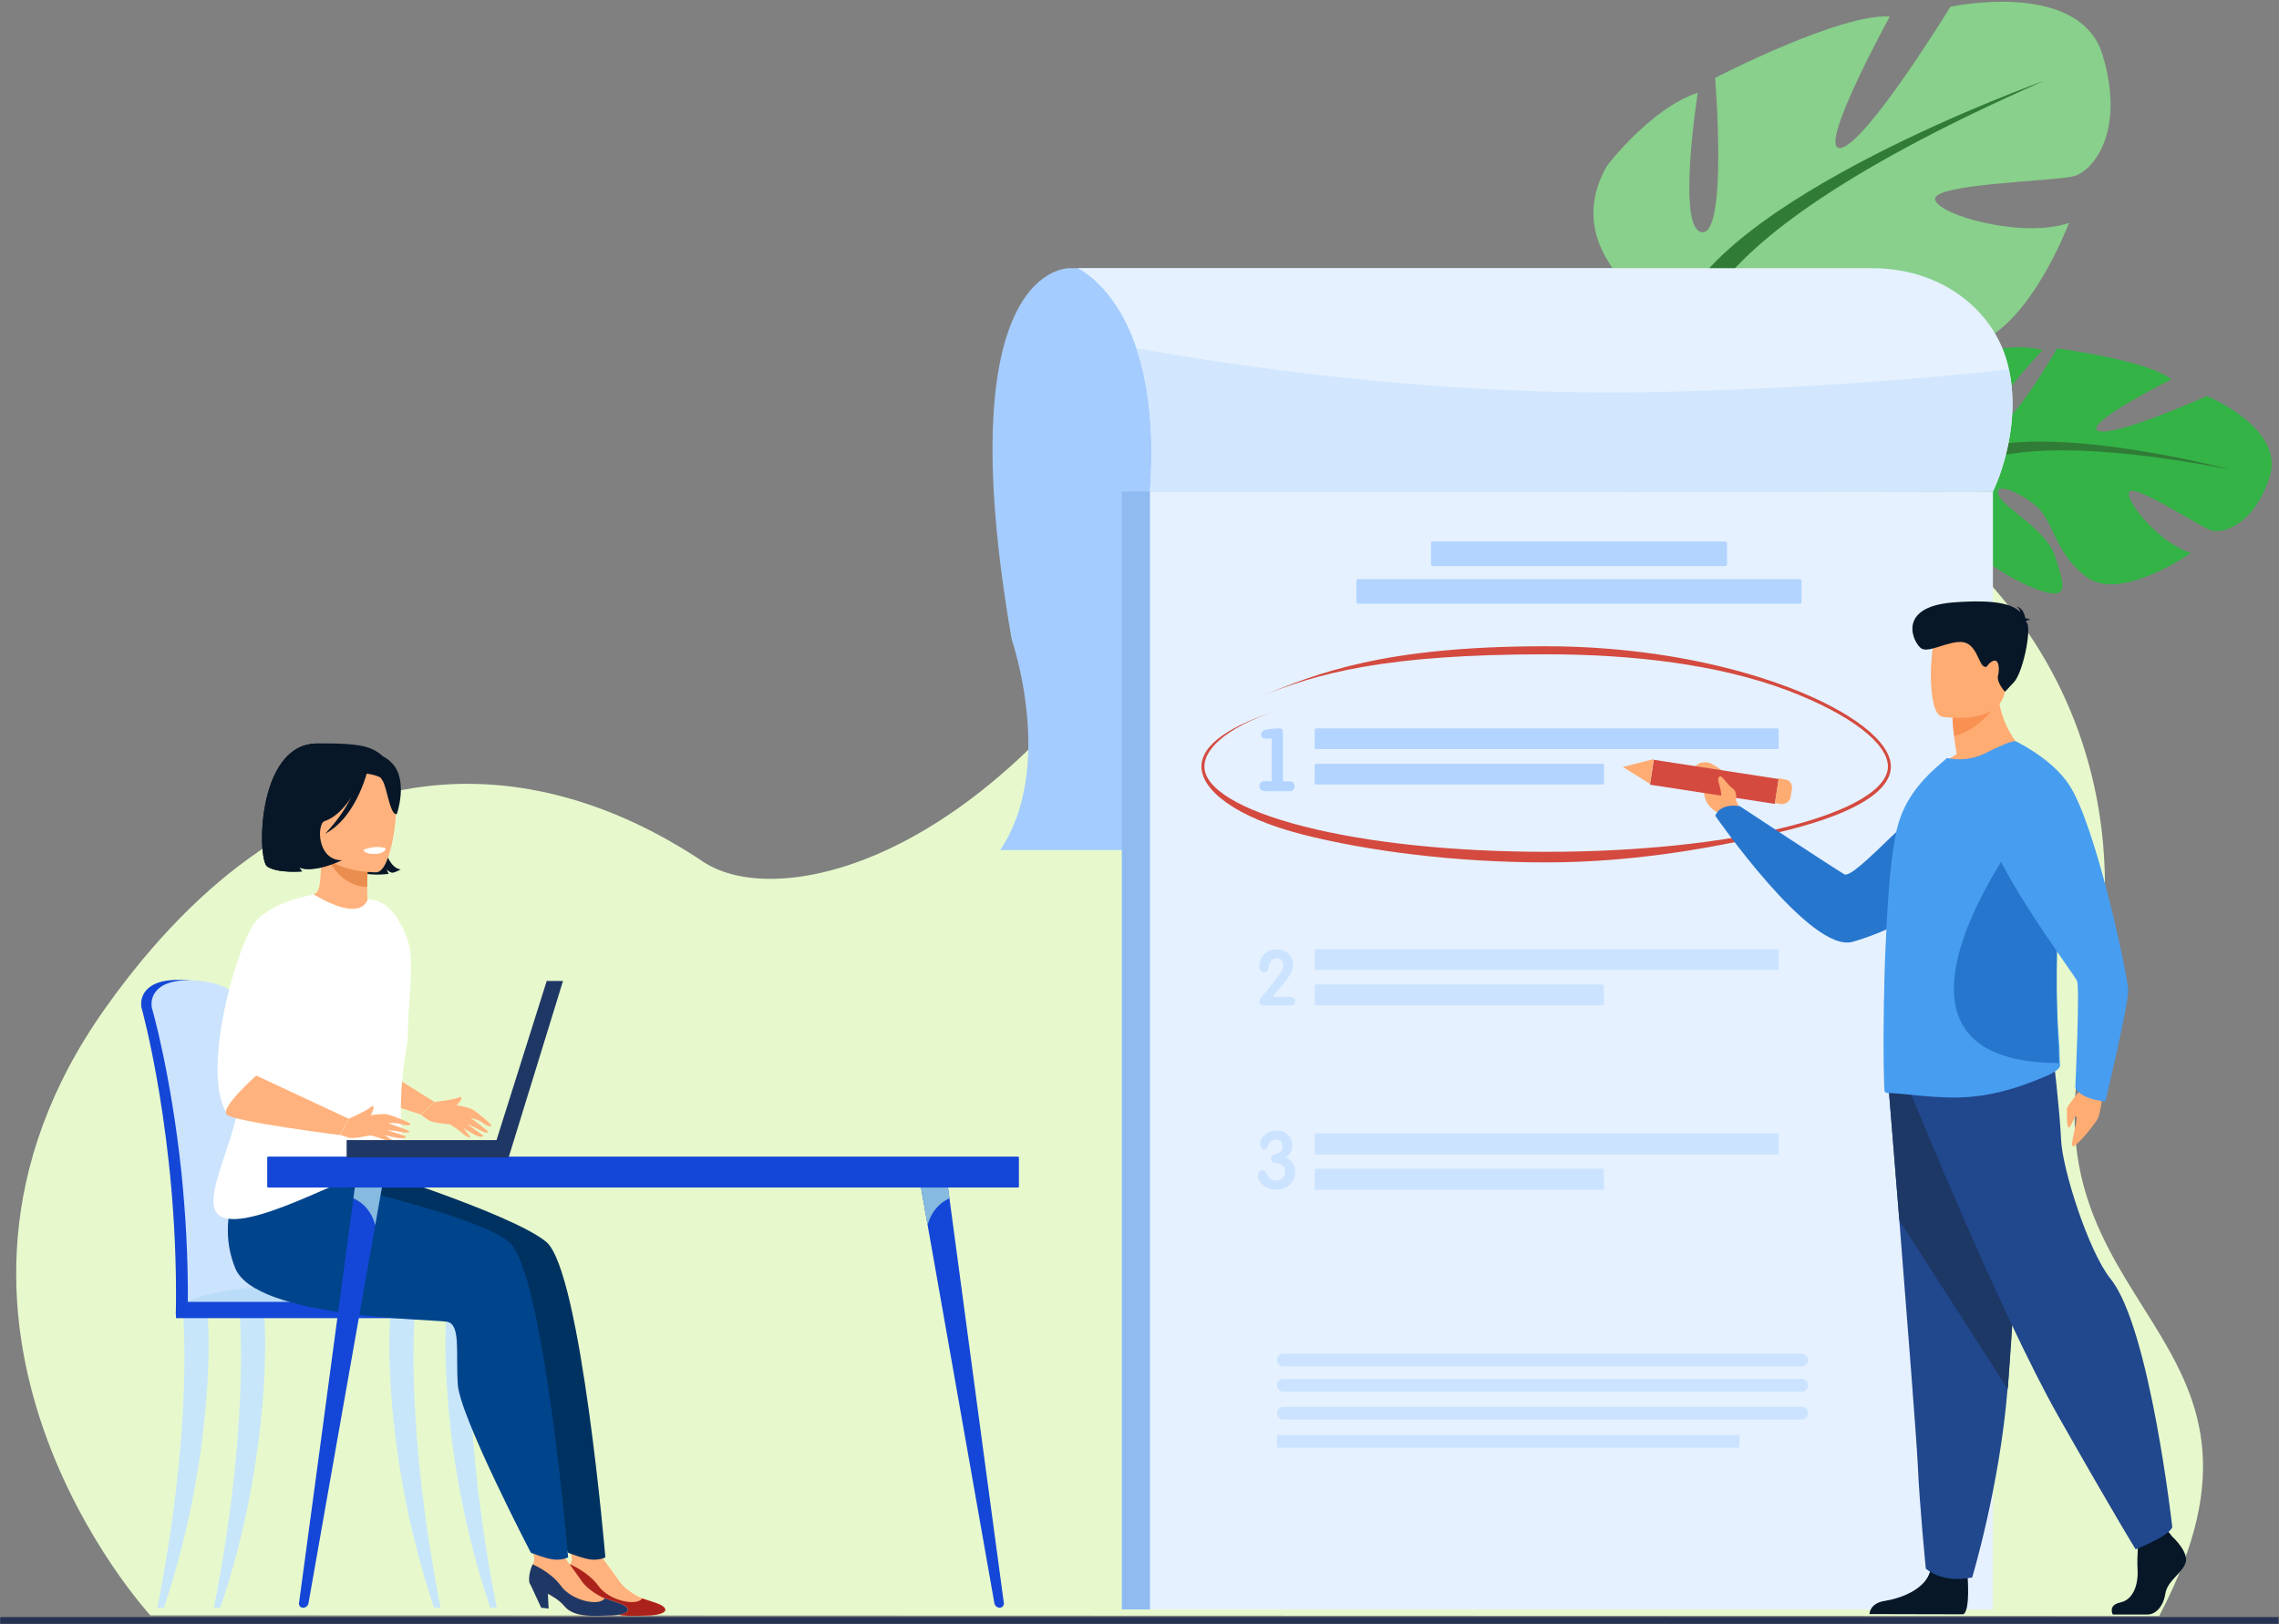 <?xml version="1.0" encoding="utf-8"?>
<!-- Generator: Adobe Illustrator 28.0.0, SVG Export Plug-In . SVG Version: 6.00 Build 0)  -->
<svg version="1.1" id="Layer_1" xmlns="http://www.w3.org/2000/svg" xmlns:xlink="http://www.w3.org/1999/xlink" x="0px" y="0px"
	 viewBox="0 0 1076.3 767.2" style="enable-background:new 0 0 1076.3 767.2;" xml:space="preserve">
<rect x="0" y="0" width="1076.3" height="767.2" fill="#808080" stroke="none"/>
<style type="text/css">
	.st0{fill:#E7F9CC;}
	.st1{fill:#FFB27D;}
	.st2{fill:#071728;}
	.st3{fill:#1447D7;}
	.st4{fill:#CBE3FC;}
	.st5{fill:#BBDCF8;}
	.st6{fill:#C8E6FA;}
	.st7{fill:#AB221C;}
	.st8{fill:#003261;}
	.st9{fill:#1F3765;}
	.st10{fill:#00448C;}
	.st11{fill:#EA8E50;}
	.st12{fill:#FFFFFF;}
	.st13{fill:#86BADE;}
	.st14{fill:#A5CCFF;}
	.st15{fill:#34B347;}
	.st16{fill:#307C37;}
	.st17{fill:#3F9DAD;}
	.st18{fill:#88D08B;}
	.st19{fill:#4DB7BF;}
	.st20{fill:#8FBBF1;}
	.st21{fill:#E5F1FF;}
	.st22{fill:#D2E7FD;}
	.st23{fill:#B2D4FF;}
	.st24{fill:#CBE3FF;}
	.st25{fill:#D44A3F;}
	.st26{fill:#FFAC73;}
	.st27{fill:#2776CE;}
	.st28{fill:#21478D;}
	.st29{fill:#1D3865;}
	.st30{fill:#479DF0;}
	.st31{fill:#F99153;}
	.st32{fill:#263252;}
</style>
<path class="st0" d="M71,763.1c0,0-126.9-137.6-21.5-286.5c93.6-132.2,202.6-123.1,282.6-69.5c34.1,22.8,132.3,2.8,216-131.7
	c114-183.4,509.4-72.2,437.3,210c-34.9,136.5,106.2,141.5,34.3,278L71,763.1L71,763.1z"/>
<path class="st1" d="M165.3,495.6l39.8,24.9l-6.4,6c0,0-52.6-16.9-54.4-21C142.6,501.5,165.3,495.6,165.3,495.6L165.3,495.6z"/>
<path class="st1" d="M205.1,520.6c0,0,9.1-1,11.7-2.2c1.7-0.8,1.1,0.9,0.8,1.3c-0.5,0.8-1.4,2.6-4.3,3.4
	C209.3,524.2,205.1,520.6,205.1,520.6z"/>
<path class="st1" d="M205.1,520.6c0,0,14.9,1.7,17.8,3.4c2.9,1.7,8.9,6.8,9.2,7.6s-2.3,0.4-3.9-1c-2-1.7-6-2.5-6-2.5
	s6.7,4.8,8.2,6.4c0.1,0.2,0.1,0.4-0.1,0.5c-0.6,0.2-1.8-0.1-3.4-1c-2.2-1.3-6.4-3.1-6.4-3.1l7.6,5.5c0.1,0.1,0.1,0.2,0.1,0.3
	c-0.2,0.4-1,0.5-3.1-0.2c-1.5-0.6-6.3-3.6-6.3-3.6l3.5,4.4c0,0-1.4,0.3-3.4-1.5c-1.4-1.2-5.6-4.5-6.8-4.7c-1.2-0.2-7.7-0.5-10-2.1
	s-3.3-2.4-3.3-2.4L205.1,520.6L205.1,520.6z"/>
<path class="st2" d="M155,385.9c0,0-11.9,9.9,1.2,22.5c0,0-11.3,3.9-14.9,1.3c0,0,0.8,1.4,1.4,2c0,0-11.5,1-16.5-2.3
	c-5-3.4-5.1-62.7,27.3-57.8c0,0,27.1-3.5,26.3,28.1c-0.8,31.6,9.5,31,9.5,31s-2.8,1.6-4.2,1.6c0,0-2.1-0.7-2.5-1.8
	c0,0,0.5,1.7,1,2.3c0,0-11,1.7-16.8-2.2C161.1,406.7,153.8,392.5,155,385.9L155,385.9z"/>
<path class="st2" d="M153.2,402.1c0,0-9.3-8.8-13.1-17.4c-2.7-6.1-16-30.9,8.7-33.4c0,0,17.6-0.8,25.2,1.9
	c6.1,2.2,15.4,7.9,12.2,30.7l-0.4,7.5L153.2,402.1L153.2,402.1z"/>
<path class="st3" d="M125,578c-1.1-26-3.3-48.6-6.1-64.4c-4.3-25.1-8.3-39.6-8.3-39.8c-0.6-2.2-8.8-11.2-27.2-10.9s-16.7,12-16.7,12
	l0,0c0,0.4,0.1,0.8,0.1,1c0.2,0.6,17.1,61.8,16.3,140.9c0,1.1-0.1,3-0.1,4.3c0,0,42.6,1.1,42.7,0C127.3,614.3,126.6,595.2,125,578z"
	/>
<path class="st4" d="M130.4,616.5c0,1.1-0.6,2-1.3,2h0c-0.7,0-1.3-0.9-1.3-2H91.3c0,1.1-0.6,2-1.3,2h0c-0.7,0-1.3-0.9-1.3-2
	c0.2-22.6-1.1-43.8-3-62.4c-4.9-46.5-13.8-77.6-14-78c-0.1-0.3-0.1-0.6-0.1-1c0,0-1.8-11.7,16.7-12s26.7,8.7,27.2,10.9
	c0,0.1,2.2,8.3,5.2,23c1,4.9,2,10.5,3.1,16.7c2.7,15.8,5,38.4,6.1,64.4C131.3,595.2,131.9,609.6,130.4,616.5L130.4,616.5z"/>
<path class="st5" d="M86,618.5h143.3c0,0-3.3-13.5-86.3-11.5C84.2,608.4,85.9,618.5,86,618.5L86,618.5z"/>
<path class="st6" d="M74.3,759.5c16.6-84.1,12.3-135.7,12.3-136.3c0-1.3,2.3-2.5,3.6-2.5c1.3,0,7-0.4,7.7,0.7
	c0.9,1.5,4.2,65-20.5,138.1L74.3,759.5L74.3,759.5z"/>
<path class="st6" d="M208.1,759.5c-16.6-84.1-12.3-135.7-12.3-136.3c0-1.3-2.3-2.5-3.6-2.5c-1.3,0-7-0.4-7.7,0.7
	c-0.9,1.5-4.2,65,20.5,138.1L208.1,759.5L208.1,759.5z"/>
<path class="st6" d="M234.6,759.5c-16.6-84.1-12.3-135.7-12.3-136.3c0-1.3-2.3-2.5-3.6-2.5c-1.3,0-7-0.4-7.7,0.7
	c-0.9,1.5-4.2,65,20.5,138.1L234.6,759.5L234.6,759.5z"/>
<path class="st6" d="M101,759.5c16.6-84.1,12.3-135.7,12.3-136.3c0-1.3,2.3-2.5,3.6-2.5c1.3,0,7-0.4,7.7,0.7
	c0.9,1.5,4.2,65-20.5,138.1L101,759.5L101,759.5z"/>
<path class="st3" d="M83.3,615H232c0.1,0,0.2,0.1,0.2,0.2v7.3c0,0.1-0.1,0.2-0.2,0.2H83.3c-0.1,0-0.2-0.1-0.2-0.2v-7.3
	C83.1,615.1,83.2,615,83.3,615z"/>
<path class="st1" d="M305.1,763.2c-5.2,0-16,1.4-20.8-4.4c-4.7-5.8-15-8.6-16.3-10.5c-0.7-1,0.2-5.4,1.2-9.3l0,0
	c2.5-3.5-1.6-8.3-1.6-8.3l13.7,0.9c0,0,6.5,8.7,11.4,15.7c1.8,2.7,7.3,6.6,10.7,7.8c4.3,1.5,8.5,2.5,10.1,4
	C316.4,761.8,310.4,763.2,305.1,763.2L305.1,763.2z"/>
<path class="st7" d="M305.1,763.2c-5.2,0-16,1.4-20.8-4.4c-4.7-5.8-15-8.6-16.3-10.5c-0.7-1-0.7-5,1.2-9.3l0,0
	c0,0,8.6,3.5,13.5,10.3c4.9,6.8,17.9,9.7,20.6,5.8c0,0,0,0,0,0c4.3,1.5,8.5,2.5,10.1,4C316.4,761.8,310.4,763.2,305.1,763.2
	L305.1,763.2z"/>
<polygon class="st7" points="268.1,748.3 273.3,759.5 276.8,759.9 276.3,749.9 "/>
<path class="st8" d="M165.3,549.4c0,0,76.3,23.6,92.7,37.3c16.4,13.7,27.9,149,27.9,149s-2,1.2-6,1.1c-3.7-0.1-11.6-3.3-11.6-3.3
	s-33.5-64.3-34.5-79.5c-1-15.2,1.5-28.4-5.1-29.6c-6.6-1.2-90.4-1.7-100-25.3c-9.6-23.6,3.6-44,3.6-44L165.3,549.4L165.3,549.4z"/>
<path class="st1" d="M287.4,763.2c-5.2,0-16,1.4-20.8-4.4c-4.7-5.8-15-8.6-16.3-10.5c-0.7-1,0.2-5.4,1.2-9.3l0,0
	c2.5-3.5-1.6-8.3-1.6-8.3l13.7,0.9c0,0,6.5,8.7,11.4,15.7c1.8,2.7,7.3,6.6,10.7,7.8c4.3,1.5,8.5,2.5,10.1,4
	C298.7,761.8,292.6,763.2,287.4,763.2L287.4,763.2z"/>
<path class="st9" d="M287.4,763.2c-5.2,0-16,1.4-20.8-4.4c-4.7-5.8-15-8.6-16.3-10.5c-0.7-1-0.7-5,1.2-9.3l0,0
	c0,0,8.6,3.5,13.5,10.3c4.9,6.8,17.9,9.7,20.6,5.8c0,0,0,0,0,0c4.3,1.5,8.5,2.5,10.1,4C298.7,761.8,292.6,763.2,287.4,763.2
	L287.4,763.2z"/>
<polygon class="st9" points="250.4,748.3 255.6,759.5 259.1,759.9 258.6,749.9 "/>
<path class="st10" d="M145.4,556.6c0,0,78.6,16.5,95,30.1s27.9,149,27.9,149s-2,1.2-6,1.1c-3.7-0.1-11.6-3.3-11.6-3.3
	s-33.5-64.3-34.5-79.5c-1-15.2,1.5-28.4-5.1-29.6c-6.6-1.2-90.4-1.7-100-25.3c-9.6-23.6,3.6-44,3.6-44L145.4,556.6L145.4,556.6z"/>
<path class="st1" d="M174.9,429.8c0.1,0-9.1,4.8-16.1,2.9c-6.5-1.8-10.8-10.3-10.7-10.3c2.8-0.5,3.6-4.4,3.5-20.7l1.2,0.2l21.1,4.2
	c0,0-0.5,6.6-0.5,12.9C173.4,424.3,173.7,429.2,174.9,429.8L174.9,429.8z"/>
<path class="st11" d="M173.9,406.1c0,0-0.5,6.6-0.5,12.9c-11.8-0.3-18-11.1-20.6-17L173.9,406.1L173.9,406.1z"/>
<path class="st1" d="M177.8,412.1c0,0-27.9,0.5-27.9-16.9c0-17.4-3.6-29,14.2-30s21.3,5.6,22.7,11.4
	C188.2,382.3,185.1,411.5,177.8,412.1L177.8,412.1z"/>
<path class="st12" d="M112.8,504.8c-2.8-11.5,6.6-33.9,16.4-52.4c8.9-16.8,18.1-30.4,18.9-29.9c23.4,13.9,25.5,2.3,25.5,2.3l0,0
	c0,0,8.5-0.6,14.5,9.8c7.4,12.8,6.6,18,4.8,45.1c0,0-0.4,11.9-0.4,11.9c-8.4,47.6,3,58.5-2.8,63.5c-6.1,5.3-14.9-2.5-34.1,5.8
	c-12.6,5.5-30.1,13.4-41.9,14.8c-6.2,0.7-10.8-0.3-12.3-4.5C97.1,559,118.1,526.7,112.8,504.8L112.8,504.8z"/>
<path class="st12" d="M171.6,401.5c0,0,0.5,2.2,6,1.9c0,0,4.6-0.3,4.5-2.7C182.1,400.7,177.6,399,171.6,401.5L171.6,401.5z"/>
<path class="st12" d="M107.2,526.2c5.4-9.3,11.4-14.5,15.5-17.3c-1.2-2.4,22.8-38.3,22.3-43.4c-0.5-5.2,3.3-42.9,3.3-42.9
	s-22.5,3.5-29.3,15.2C110.5,452.3,95.1,506.8,107.2,526.2L107.2,526.2z"/>
<path class="st1" d="M121,508.1l43.7,20.4l-4.3,7.7c0,0-50.5-6.4-53.4-9.7C104.1,523.1,121,508.1,121,508.1L121,508.1z"/>
<path class="st1" d="M164.7,528.5c0,0,8.4-3.7,10.5-5.6c1.4-1.2,1.3,0.5,1.1,1c-0.3,1-0.6,2.9-3.1,4.5
	C169.8,530.7,164.7,528.5,164.7,528.5L164.7,528.5z"/>
<path class="st2" d="M175,358.9c0,0-8.9,24.9-21.7,29s-16.9-1.1-16.9-1.1s9.5-8.4,10.8-22.3C147.2,364.5,168,348.5,175,358.9
	L175,358.9z"/>
<path class="st2" d="M173,360.8c0,0,6.6,4.7,8.4,9.5c1.8,4.8,3.1,14.8,6,14.3c0,0,5.5-15.7-2.1-23.9
	C177.1,351.9,173,360.8,173,360.8L173,360.8z"/>
<path class="st2" d="M174.2,361.5c0,0-4.7,23.9-20.7,32.4c0,0,15.6-15.4,16.1-31C170.2,347.2,174.2,361.5,174.2,361.5L174.2,361.5z"
	/>
<path class="st2" d="M126.2,409.3c5,3.4,16.5,2.3,16.5,2.3c-0.7-0.6-1.4-2-1.4-2c6.8,3.4,20.2-3.2,20.2-3.2
	c-11.9,0-11.9-17.1-8.2-18.6c-0.5-12.8,0.5-29.1,1-36.4c-0.5,0-0.8,0.1-0.8,0.1C121.1,346.7,121.2,406,126.2,409.3z"/>
<path class="st1" d="M164.7,528.5c0,0,14.7-2.8,18-2.1c3.2,0.7,10.5,3.8,11.1,4.5s-2.1,1-4,0.3c-2.4-1-6.5-0.6-6.5-0.6
	s7.8,2.6,9.8,3.7c0.2,0.1,0.2,0.4,0,0.5c-0.5,0.3-1.8,0.4-3.5,0c-2.5-0.6-7-1-7-1l8.9,2.9c0.1,0,0.2,0.2,0.2,0.3
	c-0.1,0.4-0.8,0.8-3,0.7c-1.6-0.1-7.1-1.5-7.1-1.5l4.7,3.1c0,0-1.3,0.7-3.7-0.4c-1.7-0.8-6.7-2.6-7.9-2.5c-1.2,0.1-7.5,1.8-10.2,1
	c-2.7-0.9-3.9-1.3-3.9-1.3L164.7,528.5L164.7,528.5z"/>
<path class="st3" d="M143.1,759.5c1.3,0,2.4-0.9,2.6-2.2l12.9-73.2l18.6-105.3l5.2-29.4l-13.2-0.4l-2.3,17.1l-16.1,120.1l-9.6,71.2
	C141.1,758.5,141.9,759.5,143.1,759.5L143.1,759.5z"/>
<path class="st13" d="M166.9,566.1c8.6,3.8,10.3,12.7,10.3,12.7l5.2-29.4l-13.2-0.4L166.9,566.1L166.9,566.1z"/>
<path class="st3" d="M472.2,759.5c-1.3,0-2.4-0.9-2.6-2.2l-12.9-73.2l-18.6-105.3l-5.2-29.4l13.2-0.4l2.3,17.1l16.1,120.1l9.6,71.2
	C474.2,758.5,473.3,759.5,472.2,759.5L472.2,759.5z"/>
<path class="st13" d="M448.4,566.1c-8.6,3.8-10.3,12.7-10.3,12.7l-5.2-29.4l13.2-0.4L448.4,566.1z"/>
<path class="st3" d="M480.8,561H126.6c-0.2,0-0.4-0.2-0.4-0.4v-13.8c0-0.2,0.2-0.4,0.4-0.4h354.2c0.2,0,0.4,0.2,0.4,0.4v13.8
	C481.2,560.8,481,561,480.8,561z"/>
<polygon class="st9" points="265.9,463.4 258.2,463.4 231.9,546.8 240.2,546.8 "/>
<rect x="163.7" y="538.6" class="st9" width="73.1" height="8.2"/>
<path class="st14" d="M505.3,126.7c0,0-58.5-2.9-27.5,175.4c0,0,20.9,60.5-5.5,99.5h387.9V126.7H505.3L505.3,126.7z"/>
<path class="st15" d="M919.7,218.9c0,0-19.5-36.8,9.7-50.8c0,0,20.6-6.9,35.2-2.7c0,0-28.8,30.4-22.8,35.4s29.7-36.2,29.7-36.2
	s42.1,5.3,54,14.6c0,0-41.7,20.9-34.7,24.3c7,3.4,51.5-16.4,51.5-16.4s36.9,15.2,29.6,38.1c-7.3,22.9-22.2,27.2-27.8,25.3
	c-5.7-1.9-36.8-22.6-38.6-18c-1.8,4.6,15.2,24.8,29.3,28.7c0,0-33.8,23.8-49.8,11.1s-14.5-26.6-24.6-34.3
	c-10.1-7.6-19.6-9.8-16.2-3.5s22.6,15.9,26.5,28.7c3.9,12.8,7.9,21.7-10.1,14.7c-18-7-45.2-27.4-43-43.3L919.7,218.9L919.7,218.9z"
	/>
<path class="st16" d="M1052.8,221.7c0,0-103.3-27.5-133.1-2.8c0,0-8.5,14.1-27.3,24.5l-3.9,6.1c0,0,22.3-15,29.1-14.7
	C917.6,234.8,915.8,195.6,1052.8,221.7L1052.8,221.7z"/>
<path class="st17" d="M892.4,243.4c0,0-26.1,11.5-34.3,40.7l4,1.3c0,0,14-29,29.6-38C907.3,238.3,892.4,243.4,892.4,243.4
	L892.4,243.4z"/>
<path class="st18" d="M791.4,152.5c0,0-57.7-30.1-32.5-74.1c0,0,20.4-27.1,42.9-34.6c0,0-10.2,64.7,2,65.9
	c12.2,1.2,6.2-72.9,6.2-72.9s59-30.6,82.5-29c0,0-35.2,64-23.2,62.1c12.1-1.9,51.8-66.7,51.8-66.7S982.1-10,993,26
	c10.9,36-4.4,54.7-13.5,57.2s-67.3,3.5-65.6,11.1c1.7,7.5,41.5,18.5,63.2,11c0,0-22.5,60.5-54.3,58.5c-31.9-2.1-42.3-21.5-62.1-22.4
	c-19.7-0.9-34,4.8-24,9.8s43.2,0.4,59.5,13.5c16.3,13.1,29.4,21,0.1,27.9c-29.3,6.9-82.5,4.7-93.8-17.7L791.4,152.5L791.4,152.5z"/>
<path class="st16" d="M965.3,38.2c0,0-157.5,56.2-174,114.3c0,0,1.5,25.7-13.5,55.7l0.3,11.4c0,0,15.5-39.1,24.4-44.7
	C802.6,174.9,765.6,126,965.3,38.2z"/>
<path class="st19" d="M777.9,208.3c0,0-23.4,38-8.1,82.9l6.3-1.9c0,0-7.6-49.8,4.5-75.2C792.6,188.5,777.9,208.3,777.9,208.3
	L777.9,208.3z"/>
<rect x="529.8" y="232.2" class="st20" width="404.9" height="528.1"/>
<rect x="543.1" y="232.2" class="st21" width="398.1" height="528.1"/>
<path class="st21" d="M941.2,232.2L941.2,232.2H543.1c2.2-30.1-1.1-52-6.4-67.7c-10.2-30.2-27.8-37.8-27.8-37.8h375.5
	c32,0,56.9,19.3,63.7,44.9c0.2,1,0.5,1.9,0.7,2.9C955.1,203.9,941.5,231.7,941.2,232.2L941.2,232.2z"/>
<path class="st22" d="M941.2,232.2L941.2,232.2H543.1c2.2-30.1-1.1-52-6.4-67.7c40.7,7.4,141.5,23.3,249.3,20.6
	c69.8-1.7,124.9-6.4,162.7-10.6C955.1,203.9,941.5,231.7,941.2,232.2L941.2,232.2z"/>
<path class="st23" d="M621.6,344.1h217.7c0.4,0,0.7,0.3,0.7,0.6v8.6c0,0.4-0.3,0.6-0.7,0.6H621.6c-0.4,0-0.7-0.3-0.7-0.6v-8.6
	C621,344.4,621.3,344.1,621.6,344.1z"/>
<path class="st23" d="M621.6,360.8h135.2c0.4,0,0.7,0.3,0.7,0.6v8.6c0,0.4-0.3,0.6-0.7,0.6H621.6c-0.4,0-0.7-0.3-0.7-0.6v-8.6
	C621,361.1,621.3,360.8,621.6,360.8z"/>
<path class="st23" d="M600.6,369.1v-20.2H598c-1.6,0-2.4-0.7-2.4-2c0-1,0.6-1.7,1.9-2.1c0.7-0.2,1.7-0.4,3.1-0.5
	c1.4-0.1,2.6-0.2,3.4-0.2s1.4,0.2,1.6,0.5c0.2,0.3,0.3,1.2,0.3,2.6v21.9h2.8c1.8,0,2.7,0.8,2.7,2.3c0,1.6-0.9,2.4-2.7,2.4h-11.1
	c-0.8,0-1.4-0.2-2-0.6c-0.5-0.4-0.8-1-0.8-1.8c0-1.6,0.9-2.4,2.7-2.4L600.6,369.1L600.6,369.1z"/>
<path class="st24" d="M621.6,448.4h217.7c0.4,0,0.7,0.3,0.7,0.6v8.6c0,0.4-0.3,0.6-0.7,0.6H621.6c-0.4,0-0.7-0.3-0.7-0.6v-8.6
	C621,448.7,621.3,448.4,621.6,448.4z"/>
<path class="st24" d="M621.6,465.1h135.2c0.4,0,0.7,0.3,0.7,0.6v8.6c0,0.4-0.3,0.6-0.7,0.6H621.6c-0.4,0-0.7-0.3-0.7-0.6v-8.6
	C621,465.4,621.3,465.1,621.6,465.1z"/>
<path class="st24" d="M611.7,473c0,1.4-0.9,2-2.8,2h-11.7c-1.7,0-2.5-0.7-2.5-2c0-0.4,0.2-0.9,0.7-1.5c0.7-0.8,1.6-1.9,2.9-3.4
	c2-2.5,3.6-4.6,4.9-6.4c0.5-0.6,1.1-1.5,1.9-2.7c0.7-1.2,1-2.2,1-3.1c0-0.9-0.3-1.7-0.9-2.3c-0.6-0.6-1.4-0.9-2.3-0.9
	s-1.7,0.3-2.4,0.9c-0.5,0.4-0.8,1.1-1.1,2.1c-0.3,1.4-0.5,2.1-0.6,2.4c-0.4,0.8-0.9,1.1-1.8,1.1c-0.7,0-1.3-0.3-1.7-0.8
	c-0.4-0.5-0.6-1-0.6-1.8c0-0.8,0.1-1.7,0.4-2.5c0.6-1.8,1.6-3.2,3-4.2c1.4-0.9,3.1-1.4,5-1.4c2.2,0,4,0.7,5.4,2
	c1.5,1.4,2.2,3.1,2.2,5.3c0,1.6-0.5,3.2-1.6,4.9c-0.6,0.9-1.8,2.6-3.7,4.9c-1,1.2-2.5,3-4.5,5.3h7.7
	C610.8,470.9,611.7,471.6,611.7,473L611.7,473z"/>
<path class="st24" d="M621.6,535.4h217.7c0.4,0,0.7,0.3,0.7,0.7v8.6c0,0.4-0.3,0.7-0.7,0.7H621.6c-0.4,0-0.7-0.3-0.7-0.7v-8.6
	C621,535.7,621.3,535.4,621.6,535.4z"/>
<path class="st24" d="M621.6,552.1h135.2c0.4,0,0.7,0.3,0.7,0.7v8.6c0,0.4-0.3,0.7-0.7,0.7H621.6c-0.4,0-0.7-0.3-0.7-0.7v-8.6
	C621,552.4,621.3,552.1,621.6,552.1z"/>
<path class="st24" d="M611.7,553.7c0,2.5-0.9,4.6-2.7,6.1c-1.7,1.5-3.8,2.2-6.4,2.2c-2,0-3.7-0.5-5.1-1.4c-2.2-1.5-3.4-3.3-3.4-5.5
	c0-0.6,0.2-1.1,0.6-1.6s0.9-0.7,1.5-0.7s1.2,0.4,1.8,1.3c0.9,1.4,1.4,2.2,1.6,2.3c0.8,0.8,1.8,1.3,3.1,1.3c1.7,0,2.9-0.6,3.7-1.9
	c0.3-0.6,0.5-1.4,0.5-2.4c0-2.4-1.4-3.7-4.2-4c-1.6-0.2-2.4-0.8-2.4-2c0-0.9,0.5-1.5,1.4-1.9c1.7-0.6,2.6-1,2.6-1
	c0.9-0.6,1.4-1.7,1.4-3.2c0-0.9-0.3-1.6-0.8-2.1c-0.5-0.5-1.2-0.8-2.2-0.8c-1.1,0-2,0.3-2.6,0.8c-0.5,0.5-1,1.3-1.3,2.4
	c-0.3,0.8-0.8,1.3-1.7,1.3c-0.6,0-1.1-0.3-1.4-0.8s-0.6-1.1-0.6-1.7c0-0.8,0.2-1.5,0.6-2.3c0.7-1.3,1.7-2.2,3.1-3
	c1.3-0.7,2.7-1,4.2-1c2.1,0,3.8,0.6,5.2,1.9c1.4,1.3,2.1,2.9,2.1,5c0,2.5-1,4.4-3.1,5.8C610.2,548.2,611.7,550.4,611.7,553.7
	L611.7,553.7z"/>
<path class="st23" d="M676.6,255.8h138.2c0.4,0,0.8,0.3,0.8,0.8v10c0,0.4-0.3,0.8-0.8,0.8H676.6c-0.4,0-0.8-0.3-0.8-0.8v-10
	C675.8,256.2,676.2,255.8,676.6,255.8z"/>
<path class="st23" d="M641.4,273.6H850c0.4,0,0.8,0.3,0.8,0.8v10c0,0.4-0.3,0.8-0.8,0.8H641.4c-0.4,0-0.8-0.3-0.8-0.8v-10
	C640.6,273.9,640.9,273.6,641.4,273.6z"/>
<path class="st25" d="M730.3,407.4c-43.4,0-84.5-5.4-115.2-13.2c-31-7.9-47.7-20.7-47.7-32.1c0-10.3,13.6-19.8,39.3-27.5l0,0
	c-24.7,7.3-37.9,18.1-37.9,27.5c0,10.4,17.1,20.7,46.9,28.3c30.6,7.8,71.2,12,114.5,12s83.9-4.3,114.5-12
	c29.8-7.6,46.9-17.9,46.9-28.3c0-11-18-24.7-47-35.8c-33-12.5-73.6-17.2-114.4-17.2c-76.6,0-108.2,9-135.6,20.2l0,0
	c27.5-11.3,58.7-24,135.5-24c41,0,81.8,6.9,114.9,19.5c29.6,11.3,48,25.6,48,37.3s-17.1,22-48.1,29.9
	C814.4,399.7,773.6,407.4,730.3,407.4L730.3,407.4z"/>
<path class="st26" d="M993.6,512.2c0,0-1.4,13.9-3,16.5s-8.2,11-11.1,12.7c-2.8,1.7,1.7-11.1,1.2-13.5c-0.6-2.5-2.3,4.5-3.6,4.7
	c-1.2,0.2-0.9-6.1-1-8.4c0-2.3,6.1-7.9,8.3-12.8C986.6,506.4,993.6,512.2,993.6,512.2L993.6,512.2z"/>
<path class="st26" d="M823,384.1l-3.2-6c0,0,1.6-10.7-11.9-17.5c0,0-4.9-2-7.7,2c-2.5,3.7,4.9,3,4.5,9.3c-0.4,6.3,2.6,10,6.8,12.1
	l3.5,4L823,384.1z"/>
<path class="st27" d="M950.1,369.7c0,0-11.5,56.7-75.1,75.2c-19.8,5.8-64.9-59.5-64.9-59.5s1.6-6,11.5-4.6c0,0,43.9,29,49.4,32.2
	c4.9,2.8,37.1-36,51.8-42.2C937.6,364.4,950.1,369.7,950.1,369.7L950.1,369.7z"/>
<rect x="803.7" y="339.1" transform="matrix(0.152 -0.988 0.988 0.152 322.047 1113.205)" class="st25" width="11.9" height="59.7"/>
<polygon class="st26" points="766.4,362.3 779.2,370.3 781,358.6 "/>
<path class="st26" d="M846.3,372.6l-0.6,3.7c-0.3,2.3-2.5,3.9-4.8,3.5l-2.7-0.4l1.8-11.7l3,0.5C845.2,368.4,846.6,370.4,846.3,372.6
	L846.3,372.6z"/>
<path class="st2" d="M1025.9,725.9c0,0,7.9,7.2,6.3,12.3s-8.7,8.5-9.6,14.8c-1,6.2-4.8,9.7-8.3,9.7h-16.5c0,0-2.5-4.4,3.6-5.7
	c6.2-1.3,8.5-8.7,8.1-15.5c-0.4-6.8,0.6-15.9,0.6-15.9l13.1-3L1025.9,725.9L1025.9,725.9z"/>
<path class="st2" d="M929.2,744.5c0,0,1.4,16.4-2,18.1l-44.3-0.1c0,0,0-5.1,7.1-6.2s19.6-5.3,21.7-14.6S929.2,744.5,929.2,744.5
	L929.2,744.5z"/>
<path class="st28" d="M891.9,513.3c0,0,2.3,28.7,5.1,63.2c3.7,46.8,8.2,104.4,8.7,115.3c0.8,18.9,3.8,49.2,3.8,49.2
	s7.3,7.2,21.9,4.2c0,0,13-43.2,16.7-89c0.1-0.8,0.1-1.5,0.2-2.3c3.5-46.6,8.8-144.6,8.8-144.6L891.9,513.3L891.9,513.3z"/>
<path class="st29" d="M891.9,513.3c0,0,2.3,28.7,5.1,63.2l51.2,79.7c0.1-0.8,0.1-1.5,0.2-2.3c3.5-46.6,8.8-144.6,8.8-144.6
	L891.9,513.3L891.9,513.3z"/>
<path class="st28" d="M902.5,516.7c0,0,42.1,103.9,69.8,152.7s36.3,62.5,36.3,62.5s15.9-6.2,17.3-10.5c0,0-10.6-94.3-29.1-117.2
	c-10.5-13-22.8-52-23.4-65.6c-0.6-13.6-3.8-40.6-3.8-40.6L902.5,516.7L902.5,516.7z"/>
<path class="st26" d="M957.9,356.6c0,0-28.5,13.7-44.9,8.6c0,0,4-5.1,11.1-8.9c-0.6-3.3-1-6.2-1.3-8.6c-0.7-5.6-0.7-8.8-0.7-8.8
	l11-8.6l10.4-8.3C942.8,345.3,957.9,356.6,957.9,356.6L957.9,356.6z"/>
<path class="st30" d="M972.9,503.3c0.1,1.7-3.7,3.7-5.3,4.5c-12.2,5.3-23.6,9.1-36.4,10.3c-15.2,1.5-33.2-1.9-39.4-1.7
	c-0.6,0-1.2-0.2-1.7-0.7c-0.4-0.3-0.8-18.7-0.4-41.7c0-0.9,0-1.9,0.1-2.8v-0.3c0.1-9,0.4-18.5,0.9-27.9c0.9-20.8,2.5-40.8,5.3-51.9
	c3.3-13.1,10.9-21.7,17.8-28l5.7-5c5.7,1.1,11.7,0.8,17.7-2.1c6.6-3.2,13.6-6.6,14.8-5.7c8.6,6.3,14.4,20.4,17.5,38.4
	c1.8,10.4,2.7,22,2.6,34.2c0,4.5-0.1,9.1-0.4,13.6c-1.5,24.6,0,46,0.9,58.4C972.6,498.5,972.8,501.3,972.9,503.3L972.9,503.3z"/>
<path class="st27" d="M972.4,502.2C872.7,502,954,393.9,954,393.9l16.2-5.2c1.3,11.1,1.9,23.5,1.9,36.5c0,4.8-0.1,9.7-0.3,14.5
	C970.7,466.1,971.8,488.9,972.4,502.2L972.4,502.2z"/>
<path class="st31" d="M943.8,331c0,0-7.2,13.1-20.9,16.8c-0.7-5.6-0.7-8.8-0.7-8.8l11-8.6L943.8,331L943.8,331z"/>
<path class="st26" d="M917.2,338.6c0,0,27.2,4.5,29.7-12.3c2.5-16.7,7.8-27.4-9.5-30.9c-17.2-3.5-21.6,2.3-23.8,7.7
	C911.4,308.5,910.2,337,917.2,338.6L917.2,338.6z"/>
<path class="st2" d="M956.8,293.4c0.2-0.3,0.8-0.5,2.1-0.6c0,0-1-0.6-2.4-0.7c-0.3-1.8-1.2-4.9-4.2-5.6c0,0,1.6,0.9,1.8,2.7
	c-3.5-3.6-11-6.2-31.8-4.6c-27.4,2.2-18.4,19.7-14.8,21.8c3.5,2.1,12.5-3.6,19.1-3.1s7.9,10.1,10.1,11.4c2.2,1.3,1.4-1,4.4-2.4
	c3-1.4,3.3,3.7,2.5,6.9s3.3,7.6,3.3,7.6l4.2-4.5c4.2-4.5,8.2-23.8,6.3-27.9C957.1,294.2,956.9,293.8,956.8,293.4L956.8,293.4z"/>
<path class="st30" d="M951.8,350.1c0,0,17.2,8.1,25.4,20.7c12.8,19.4,27.6,90.2,27.9,96.7s-10.8,52.8-10.8,52.8s-11.2-0.7-14.2-6.4
	c0,0,2.2-47.5,0.8-50.6c-1.4-3.1-46.9-63.8-41.8-76.7C944.3,373.7,951.8,350.1,951.8,350.1L951.8,350.1z"/>
<path class="st26" d="M819.8,377.8c0,0,0.9-3.7-1.6-5.4s-4.9-6.2-6-5.6c-2.2,1.3,1.2,5.2,0.6,10.1
	C812.5,378.7,816.5,383.3,819.8,377.8L819.8,377.8z"/>
<path class="st24" d="M850.9,645.5H606.1c-1.6,0-3-1.3-3-3l0,0c0-1.6,1.3-3,3-3h244.8c1.6,0,3,1.3,3,3l0,0
	C853.9,644.1,852.6,645.5,850.9,645.5z"/>
<path class="st24" d="M850.9,657.4H606.1c-1.6,0-3-1.3-3-3l0,0c0-1.6,1.3-3,3-3h244.8c1.6,0,3,1.3,3,3l0,0
	C853.9,656.1,852.6,657.4,850.9,657.4z"/>
<path class="st24" d="M850.9,670.6H606.1c-1.6,0-3-1.3-3-3l0,0c0-1.6,1.3-3,3-3h244.8c1.6,0,3,1.3,3,3l0,0
	C853.9,669.3,852.6,670.6,850.9,670.6z"/>
<path class="st24" d="M603.5,677.9h217.6c0.2,0,0.4,0.2,0.4,0.4v5.2c0,0.2-0.2,0.4-0.4,0.4H603.5c-0.2,0-0.4-0.2-0.4-0.4v-5.2
	C603.1,678.1,603.3,677.9,603.5,677.9z"/>
<path class="st32" d="M0.2,763.9H1076c0.1,0,0.1,0.1,0.1,0.1v3c0,0.1-0.1,0.1-0.1,0.1H0.2c-0.1,0-0.1-0.1-0.1-0.1v-3
	C0.1,764,0.2,763.9,0.2,763.9z"/>
</svg>
